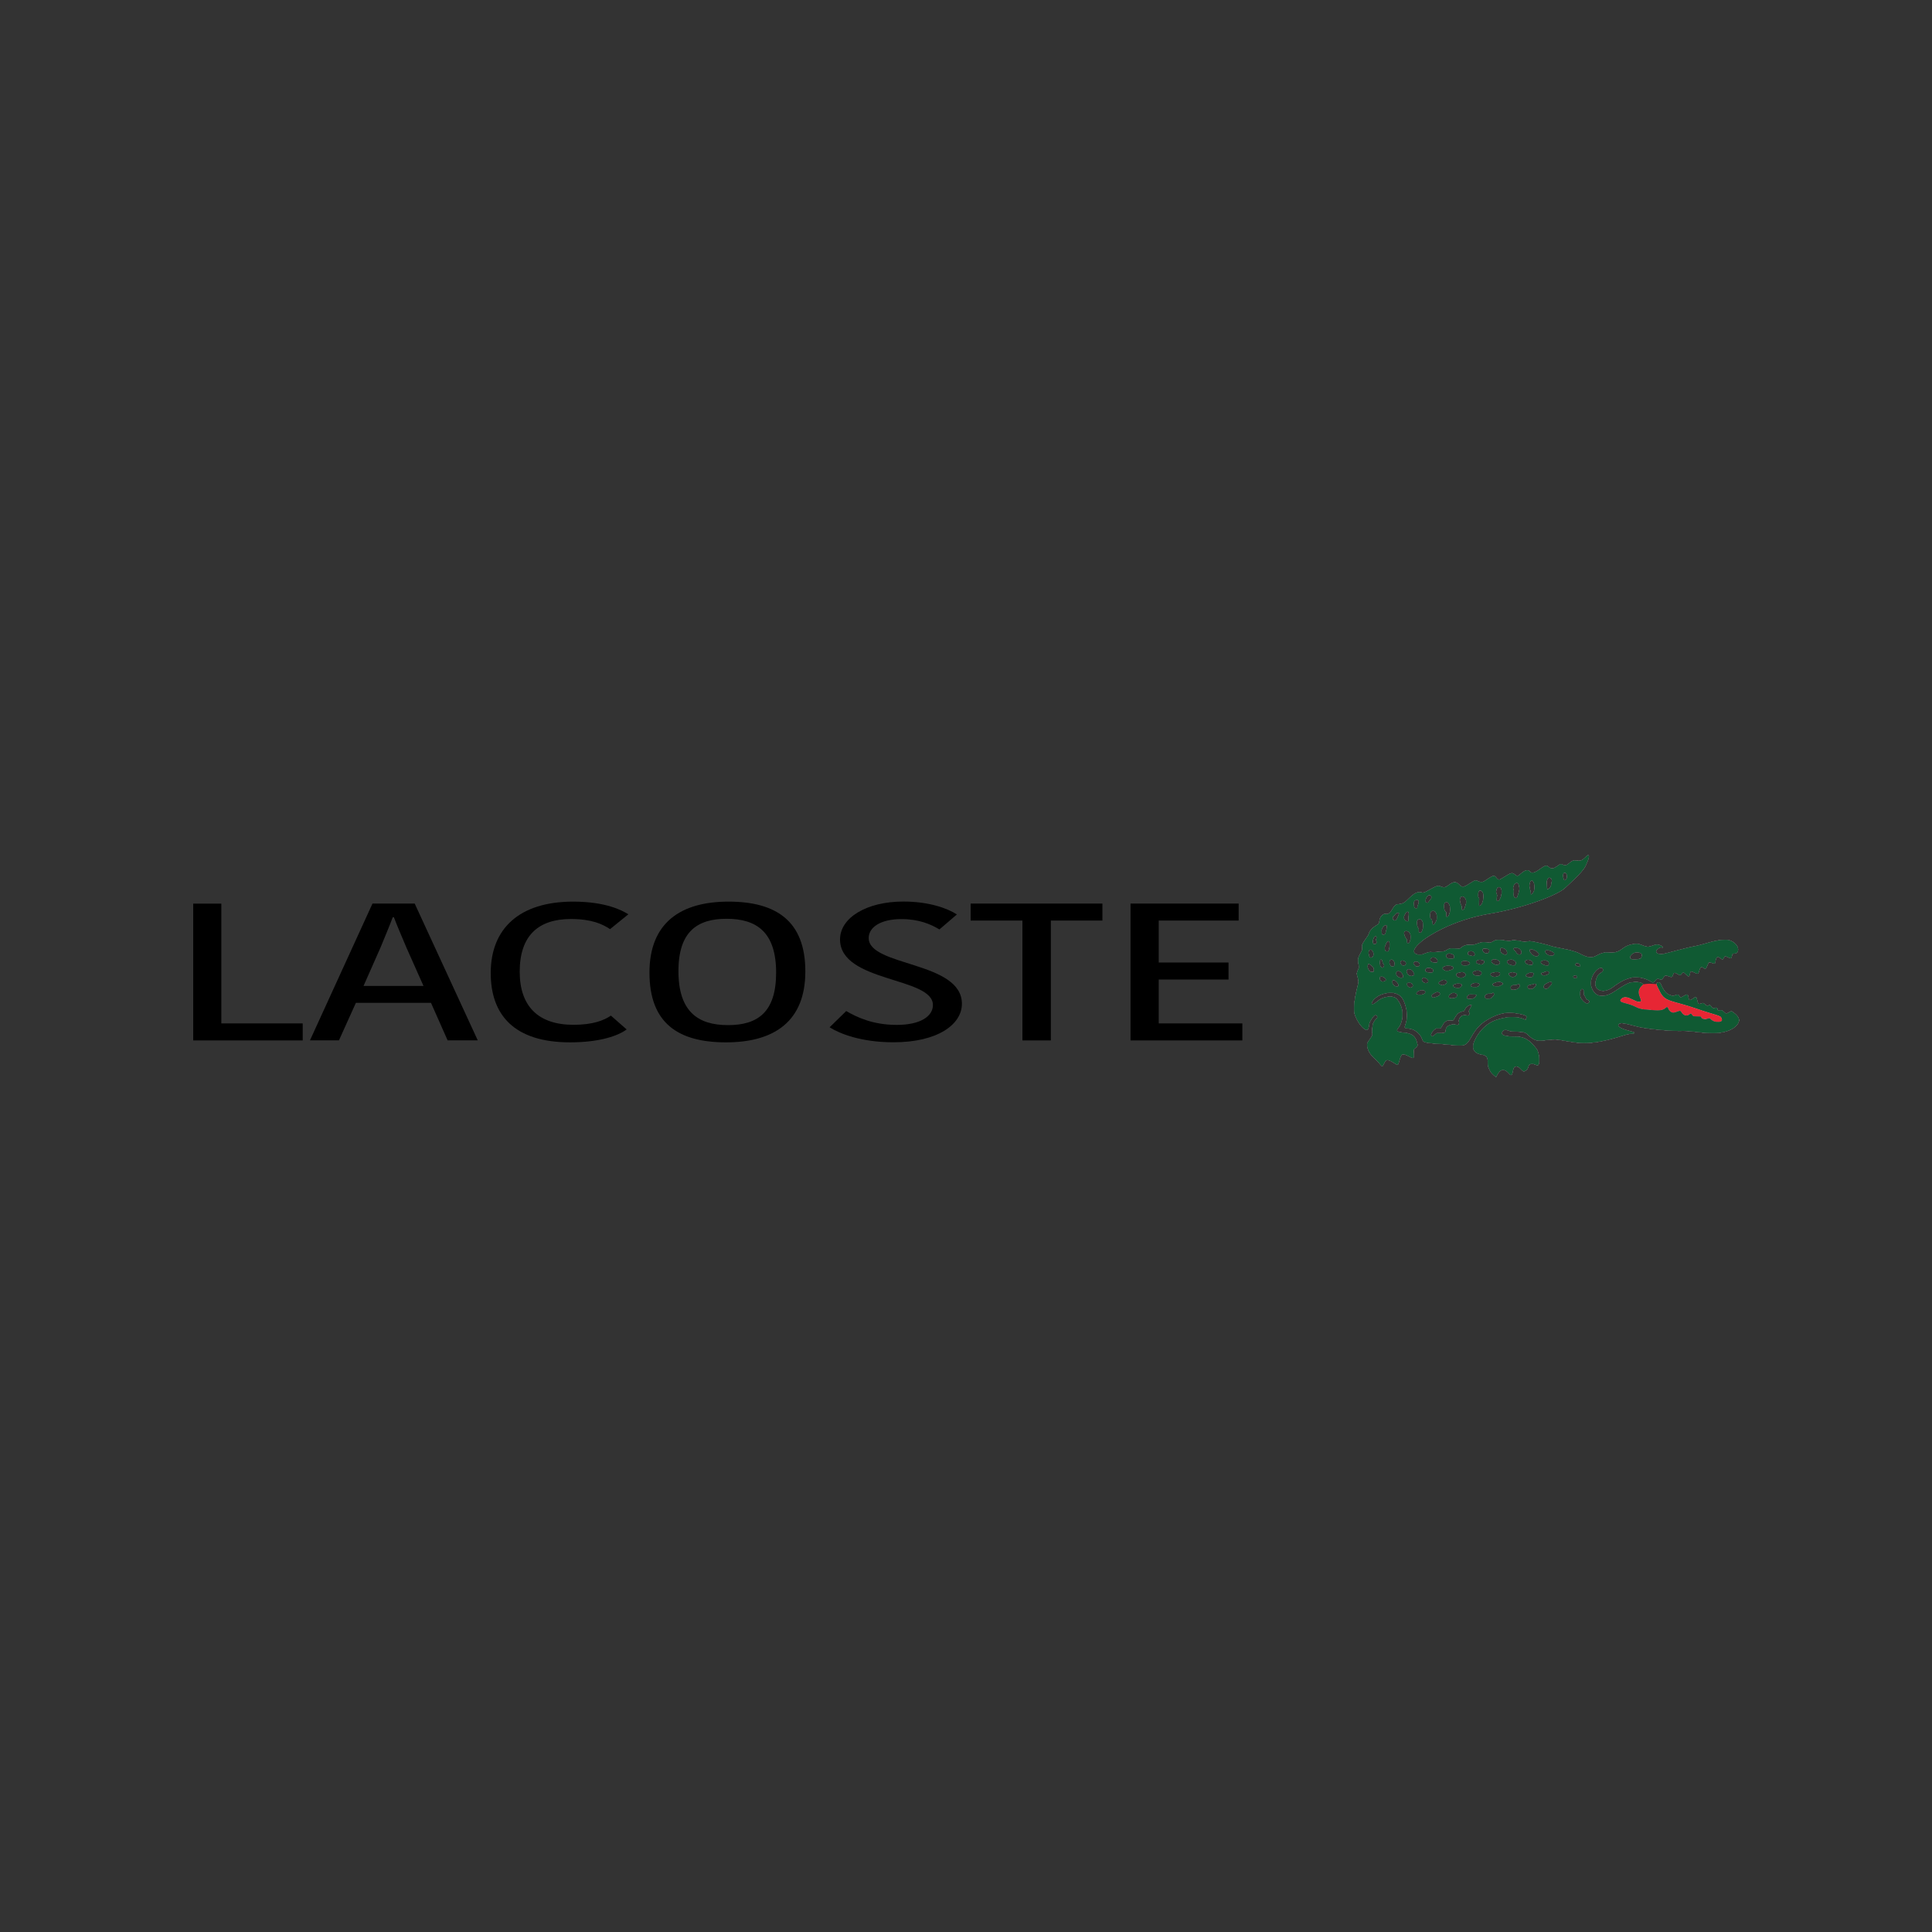 <?xml version="1.0" encoding="utf-8"?>
<!-- Generator: Adobe Illustrator 19.0.0, SVG Export Plug-In . SVG Version: 6.00 Build 0)  -->
<svg version="1.1" id="图层_1" xmlns="http://www.w3.org/2000/svg" xmlns:xlink="http://www.w3.org/1999/xlink" x="0px" y="0px"
	 width="2500px" height="2500px" viewBox="610 -1185 2500 2500" style="enable-background:new 610 -1185 2500 2500;"
	 xml:space="preserve">
<rect x="610" y="-1185" width="2500" height="2500" fill="#333333" stroke="none"/>
<style type="text/css">
	.st0{fill:#E72634;}
	.st1{fill:none;stroke:#FFFFFF;stroke-width:0.216;stroke-miterlimit:2.613;}
	.st2{fill:#105A33;}
</style>
<g>
	<g>
		<path class="st0" d="M2744.3,87.9c-1.6,0-5.8,0.4-8.3,0.9c-0.5,1.3-6.9,4.2-5.4,12.3c1.1,4.9,3.6,8.5,2.5,9.4
			c-3.1,1.8-7.6-1.3-11.6-2.9c-4-2-10.3-4.7-14.3,0.4c-3.6,4.9,8.7,4.2,19.2,9.8c7.8,4,13.2,3.1,25.7,4.5
			c12.5,0.9,13.2-4.5,15.2-4.2c1.8,0.4,1.1,5.4,6.9,7.1c2.7,0.7,8.7-2.7,9.8-2.2c1.8,0.2,1.8,3.8,6,5.6c4.7,1.3,6-1.3,7.6-2
			c1.3-0.7,1.6,2.7,4.2,3.3c2.7,0.4,6.7,0.2,8.7,0.4c1.6,0.7,0,2.7,4.5,3.3c4,0.7,5.4-1.6,7.4-0.9c1.6,0.7,3.6,5.1,12.1,4.5
			c5.4-0.4,4-3.8,2.7-6.2c-1.6-2.5-13.2-4.5-31.9-11.2c-31.7-10.9-40.2-8.3-46.9-21.2c-2.7-5.4-4.2-8.3-4.7-10
			C2751.9,88.1,2748.5,88.3,2744.3,87.9L2744.3,87.9z"/>
		<path class="st1" d="M2851,123.8c-1.3-0.9-5.8,3.4-7.6,2.7c-2-0.7-3.6-3.4-5.1-4c-2-0.7-3.1,0.4-5.1,0c-1.6-0.2-0.4-2.7-1.8-3.3
			c-1.8-0.7-2.7,1.1-4.7,0.4c-1.6-0.4-2.7-3.3-4-4c-1.6-0.4-2,1.6-3.8,0.9c-2.5-0.9-3.1-2.7-4.7-3.3c-1.3-0.9-4.2,1.8-6.2,0.7
			c-2-0.9-2-7.8-3.4-8.5c-1.6-0.7-6.5,4.9-8.5,3.6c-1.8-0.9-1.1-6-2.7-6.9c-1.3-0.9-7.4,4.2-8.9,3.6c-1.3-0.7-1.6-3.3-3.6-3.6
			c-1.8-0.2-4.9,2.2-6.9,1.6c-4-1.6-8.9-0.9-15-15.2c-0.7-1.8-2-2.9-3.3-2.2c-3.6,1.3-2.2,2.7,2.7,12.5
			c6.7,12.9,15.2,10.3,46.9,21.2c18.7,6.7,30.3,8.7,31.9,11.2c1.3,2.5,2.7,5.8-2.7,6.2c-8.5,0.7-10.5-3.8-12.1-4.5
			c-2-0.7-3.3,1.6-7.4,0.9c-4.5-0.7-2.9-2.7-4.5-3.3c-2-0.2-6,0-8.7-0.4c-2.7-0.7-2.9-4-4.2-3.3c-1.6,0.7-2.9,3.3-7.6,2
			c-4.2-1.8-4.2-5.4-6-5.6c-1.1-0.4-7.1,2.9-9.8,2.2c-5.8-1.8-5.1-6.7-6.9-7.1c-2-0.2-2.7,5.1-15.2,4.2c-12.5-1.3-17.9-0.4-25.7-4.5
			c-10.5-5.6-22.8-4.9-19.2-9.8c4-5.1,10.3-2.5,14.3-0.4c4,1.6,8.5,4.7,11.6,2.9c1.1-0.9-1.3-4.5-2.5-9.4c-1.6-8.7,6-11.4,5.4-12.7
			c-1.1-1.6-5.4-3.8-15.6-2.2c-6.9,1.1-20.3,11.6-23.7,13.2c-3.3,2-17.2,9.4-24.8-1.6c-7.6-11.2-0.7-22.5,2.5-26.1
			c2.9-3.6,7.8-6.3,9.6-3.6c2.5,4.2-3.3,5.4-5.8,8.3c-2.2,2.9-5.8,12.7-1.8,17.2c4.2,4.5,12.1,4.9,21-1.8
			c7.4-5.6,19.4-13.4,31.2-12.5c12.1,0.7,18.3,6.2,20.1,6.7c1.8,0.2,3.3-3.8,5.8-4.7c1.8-0.7,4.2,1.6,5.8,0.9
			c1.3-0.9,2.9-4.5,4.7-5.1c2-0.7,6.9,2.7,8.5,1.6c1.3-0.7,1.1-4.9,3.3-5.1c2.2-0.4,6,3.6,7.6,2.9c2-1.1,2-3.4,4-3.4
			c1.6,0,5.1,5.4,6.9,4.9c1.3-0.2,0.9-5.6,2.9-6.2s7.1,3.6,8.9,2.9c1.3-0.7,1.6-7.1,4-8.5c2.2-0.9,4.5,2.7,5.8,2
			c1.8-0.7,2.9-8,4.9-8.3c1.8-0.2,5.4,2,6.9,1.6c1.3-0.2,0.7-6.9,3.3-8.3c2.7-0.9,6,3.4,6.9,3.1c1.3-0.4,2-4,3.3-4.2
			c1.6-0.4,5.6,2.9,7.6,2.5c1.6-0.7,0.9-5.6,2.7-5.8c1.3-0.4,6.9,0.7,6.5-5.6c-0.2-6.3-8.3-12.3-15.8-12.3c-13.8,0-27.7,6-39.5,8.3
			c-11.8,2-36.1,9.2-42.2,10.3c-6,0.9-11.8-2.5-6.5-6.7c4.2-4,6.5-0.9,6.5-2.2c0-1.3-2.7-2.7-6.5-3.4c-4-0.7-8.7,3.4-13.8,2.7
			c-5.1-0.7-10.3-4.7-15.8-3.6c-13.6,1.6-15.6,7.6-22.5,10c-6.9,2.7-12.1,0.7-15.8,1.1c-9.4,1.3-12.7,6.9-19.6,6.2
			c-8.3-0.7-12.3-5.4-21.2-7.8c-8.5-2.7-24.8-5.1-28.6-6.5c-4-1.6-21.6-5.8-25.9-6.3c-4.7-0.7-6.9,0.7-8.9,0.7
			c-2.2,0-5.1-1.3-8.3-1.6c-2.9-0.4-7.6-0.7-9.6,0c-1.8,0.9-2.4,0.9-4.9,0.2c-2-0.2-9.4-1.6-12.5-1.1c-4.5,0.2-6.3,3.1-9.6,3.6
			c-3.1,0.2-6.2-1.3-9.8-0.7s-6.5,2-9.6,2.9c-2.9,1.1-8.3,0.4-10.7,0.7c-6.7,1.6-7.6,4.9-10,4.9c-2.2,0-10.3-1.3-12.7,0
			c-2.7,1.1-4.9,3.1-6.9,3.3c-2.5,0.2-11.4,1.6-17,0.9c-3.1-0.2-8.5,2.5-10.7,3.1c-2.7,0.7-8.9,0.7-10.7-2.5
			c-1.8-3.8,3.1-9.4,11.4-16.1c5.6-4.2,37-26.3,88.2-34.6c39.9-6.7,86.6-23.4,96.4-33.7c4.2-4.2,21.4-18.8,25.7-27.7
			c4.2-8.9,5.6-14.1,3.3-13.8c-2.2,0.7-4.9,5.4-9.1,6.9c-4,1.3-7.6-0.9-10.7,0.4c-2.9,0.9-6.2,5.6-9.4,5.8c-3.3,0.4-4.7-2.5-7.1-1.3
			c-2.5,1.8-6.5,4.7-9.1,5.4c-5.6,0.9-5.8-5.6-10.9-2.9c-5.4,2.7-9.1,7.1-14.5,8.3c-4.9,0.7-4.2-3.1-7.6-3.1
			c-5.4,0-10.5,7.4-12.9,7.4c-2.5,0-4.5-4-7.6-3.6c-2.9,0.2-12.1,7.1-15.6,8.3c-3.8,0.7-4.5-5.1-7.6-4.7c-3.8,0.2-10.7,6.9-14.5,7.8
			c-4,0.7-6.2-2-8.9-2s-10.9,6.9-15,8c-5.8,1.3-6.2-6-12.5-5.6c-4.5,0.2-9.2,6.3-12.7,6.5c-3.8,0.4-5.4-2.5-9.6-1.6
			c-4.7,1.3-13.8,7.6-17,8.3c-2.9,0.7-5.1-1.1-8.7,0c-6.7,2-12.9,10.9-17.2,13.2c-4.7,2.7-8,1.3-10.5,2.9c-4.5,3.1-5.1,9.4-9.4,11.2
			c-3.8,2-3.6-0.9-7.1,1.3c-6,4.5-3.8,9.4-5.6,11.6c-1.8,2.2-6.7,4-9.6,7.6c-2.9,3.3-2.9,5.4-4,7.6c-1.3,2.2-6.5,8.9-7.6,11.8
			c-0.7,2.9,0.7,6-0.7,8.2c-0.9,2-2.9,5.4-4,7.8c-1.8,5.8,0.7,11.6,0.4,13.8c-0.4,2-2.7,5.4-2.7,8c0,2.7,2.7,7.8,2,11.8
			c-0.7,4-8.9,30.6-4.2,42.6c5.1,12.5,12.7,19.2,15.4,18.1c2.9-0.9,1.1-6.3,4-11.2c2.9-4.7,6.2-10.5,8.9-6.5c2.2,3.8-5.4,3.8-6,14.7
			c-0.9,10.5,0.4,6,0,9.2c-0.2,3.3-6.9,9.6-6.9,12.5c0,3.1,0.7,10.9,10.5,19.2c6,5.4,7.4,8.9,8.9,9.2c1.3,0.4,2.7-6.3,5.6-7.6
			c4-1.8,12.7,6,14.3,5.8c2-0.7,2.7-11.4,6.2-13.4c3.6-1.6,12.3,5.4,14.1,4.5c1.8-1.3-0.2-8,0.7-10.7c1.1-2.5,6-3.1,4.5-7.6
			c-1.3-4.5-2-13.2-17.9-14.3c-4.7-0.4-11.2-1.1-6.9-6c4.9-4.9,10.3-23-1.3-37.1c-4.9-6-16.1-2.7-19.2-1.3c-5.6,2-11.2,9.4-13.4,7.4
			c-2-2,4.5-10.3,14.5-13.2c9.8-3.1,22.3-2.5,27.2,9.8c8.7,21.4,0,31.5,1.1,33.7c1.3,2.2,6.2-0.2,13.2,4c9.8,6.5,8.5,12.1,10.9,14.1
			c2.2,1.8,14.1,2.7,25,3.3c11.2,0.7,23.4,3.6,28.6,0.7c8.3-4.2,8.9-20.1,28.1-31.7c9.6-5.8,22.3-11.6,36.6-9.1
			c15.8,2.2,16.1,4.5,14.7,6.5c-0.2,1.1-0.7,2.7-0.9,2.5c-7.6-4-18.5-4.5-25.2-3.1c-9.8,1.8-26.6,4.5-38.8,25.9
			c-12.1,21.4,7.4,21.7,9.4,22.3c2.2,0.9,5.8,2,5.6,8.3c-0.4,6.3,1.6,9.8,3.8,13.8c2.7,3.6,6.9,6.5,6.9,6.5s3.1-7.1,6.7-8.7
			c3.6-2,7.8,1.6,9.8,3.8c6.2,8,3.6-6.9,8-8.5c6.5-2,8.9,7.6,12.5,5.8c6.5-2.9,2.9-7.4,7.6-9.2c4.9-1.3,7.8,2.7,9.8,1.3
			c2.2-1.6,2-15.4-2.2-21c-4.7-5.8-11.6-15.6-26.3-15.6c-14.5,0-19.2-2-18.5-4.9c0.7-2.9,3.6-4.9,7.1-3.6c5.6,2,6.2,1.6,15.2,2
			c12.9,0.2,10,5.8,20.8,10.5c8,3.3,18.5-2.2,31.5,0c13.2,2.2,24.1,4.7,36.1,4c22.8-0.7,48-10.7,52.9-11.4c5.1-0.9,7.8-0.2,7.8-1.8
			c0-1.3-22.1-4.7-20.8-10c1.8-5.1,12.3-0.9,26.8,2.5c14.5,3.1,45.5,5.8,57.6,5.1c12.9-0.2,35,5.6,53.1,1.3
			c9.2-2.2,17.9-7.8,18.7-14.1C2861,129.9,2852.8,125.2,2851,123.8L2851,123.8z M2726.4,47.3c3.6-0.7,9.8,0.9,8.3,4.9
			c-1.3,4-2,3.3-4.9,4c-2.9,0.7-8.9,1.3-10.5-1.3C2718,52.2,2722.4,48.1,2726.4,47.3L2726.4,47.3z M2635.6-55.7
			c2.2,1.1,2.5,4.2,2.2,6.3c-0.7,1.8-1.8,3.6-2.9,3.6c-1.8,0-1.8-2.5-2.5-4.9C2631.8-52.8,2633.1-57,2635.6-55.7L2635.6-55.7z
			 M2615.1-49.4c4.7,1.1,2.9,5.4,2,10.3c-0.7,3.3-3.6,4.2-4,4.9c-1.6,2.9-2-9.8-2-9.8S2612.4-50.1,2615.1-49.4L2615.1-49.4z
			 M2592.3-45.8c1.8-0.2,4.9,6.7,3.1,12.7c-2,5.8-4.5,5.8-4.5,5.8s-0.7-6.5-1.3-7.1C2589-35.6,2587.6-44.7,2592.3-45.8L2592.3-45.8z
			 M2571.8-42.5c4.2-1.6,5.4,8,3.4,12.9c-1.8,5.1-1.8,8.3-4.9,6.2c-3.8-1.8-0.7-8-1.8-9.8C2567.1-36.2,2568.2-40.7,2571.8-42.5
			L2571.8-42.5z M2549-37.1c5.4-0.7,4.7,7.8,3.3,12.5c-1.6,4.2-2.7,6.2-4.9,5.6c-2.5-0.9,0.7-6.5-0.7-8.9
			C2545-30.2,2546.1-36.9,2549-37.1L2549-37.1z M2525.6-32.9c3.1,0.7,5.4,5.4,3.8,11.8c-1.3,6.7-3.3,8.3-5.1,8.3s0.7-10.5-0.9-10.5
			C2522-23.3,2521.8-33.6,2525.6-32.9z M2502.6-25.1c2,0,6.5,3.8,4.2,10.7c-2.2,7.1-2.2,6.5-4.2,7.1c-2.2,0.4-0.7-4.2-2-6.9
			C2499-16.4,2497-25.3,2502.6-25.1L2502.6-25.1z M2481.8-17.7c4-0.2,5.6,8.3,4.7,11.8c-0.7,3.6-2,8-4.5,7.4
			c-2.2-0.4,0.4-6.9-1.6-6.9C2478.9-5.4,2475.8-17.5,2481.8-17.7L2481.8-17.7z M2468.7,6.6c-2.7,4.9-2.5,4.9-4.2,4.9
			c-1.8,0-0.7-7.1-2.7-7.1c-1.8,0-3.3-10.5,2.2-10.9C2470-6.8,2470.2,3.1,2468.7,6.6L2468.7,6.6z M2459.7-26.9
			c1.3,0,4.7,2.2,1.6,5.6c-2.9,3.3-3.1,5.6-5.8,4.2C2452.8-17.9,2455.5-26.6,2459.7-26.9z M2383.9,43.7c1.8,0,4,4.5,3.8,6.3
			c-0.4,1.3-0.7,3.6-3.3,4.2c-2.5,0.7-3.3-3.3-3.3-4C2380.7,49.3,2380.1,43.2,2383.9,43.7L2383.9,43.7z M2386.5,72.9
			c-1.3,0-2.9,0-4-0.9c-0.7-1.1-5.1-5.6-1.8-10c0.2-0.7,5.8,3.1,6.9,5.6C2388.3,69.4,2388.3,72.9,2386.5,72.9L2386.5,72.9z
			 M2391.2,35.6c-0.7,1.1-2.5,1.8-3.6,1.1c-1.8-1.1-1.8-4.7-1.1-5.4c0.4-0.2,0.7-5.6,4.2-4.9c1.8,0.2-0.2,4.7,0,5.1
			C2391.2,32.3,2392.1,34.8,2391.2,35.6L2391.2,35.6z M2539.9,58.4c0.2-1.6,2.7-2.9,5.1-2.2c3.1,0.2,6.7,2.9,6,4.9
			c-0.2,2-3.6,3.6-6.9,2C2541.2,61.8,2539.2,60.4,2539.9,58.4z M2544.3,72.9c2-0.2,7.4-0.7,6.9,2.2c-0.2,2.7-1.6,3.3-5.8,4
			c-4.2,0.7-6.9-2-6.9-3.3C2538.7,73.6,2542.1,73.4,2544.3,72.9L2544.3,72.9z M2533.2,42.3c2.5,0,4.7,2,4,3.6
			c-0.7,1.6-0.9,3.6-5.4,2.7c-1.6-0.7-3.6-2.9-3.6-4.2C2528.3,41.7,2530.9,41.9,2533.2,42.3z M2509.1,47.9c0.4-2.2,4.7-2.7,6.7-1.8
			c2.2,1.1,3.6,4,2.2,5.4c-1.6,1.1-3.1,0.7-5.8,0C2509.5,50.8,2508.8,50.2,2509.1,47.9z M2506.2,58.2c3.3,0,7.4,2.5,5.6,4.2
			c-1.3,1.3-2.7,2.2-6.2,2.2c-3.6,0-4.9-1.3-4.9-3.3C2500.6,59.5,2502.8,57.8,2506.2,58.2L2506.2,58.2z M2500.4,72.9
			c3.8-0.7,6.5,1.6,6.3,3.6c0,2-3.3,3.8-5.6,3.8c-2.7,0-6.5-0.7-6.9-3.8C2493.7,73.8,2498.4,73.4,2500.4,72.9z M2490.1,90.8
			c-0.7-2,4-2.9,6.2-3.4c2-0.2,6.2,0.7,5.6,2.7c-0.7,1.6-2,3.6-5.6,3.6C2492.8,93.5,2490.8,92.4,2490.1,90.8z M2495.7,103.3
			c-0.7,2.9-3.3,3.3-5.4,3.6c-2.2,0.4-5.8,0-5.8-2.2c0-2.5,3.1-4.2,4.9-4.9C2493,99.1,2496.3,101.1,2495.7,103.3L2495.7,103.3z
			 M2485.9,48.6c1.3,0.2,5.6,1.3,5.8,3.3c0,1.6,1.1,3.8-3.6,3.8c-4.2,0-6-0.7-6.9-2.9C2479.8,50.2,2484.5,48.1,2485.9,48.6
			L2485.9,48.6z M2485.2,64.4c4.5,0.9,5.1,0.9,5.6,2.9c0.2,2-3.1,3.3-6.9,4c-4,0.7-6.2-1.1-7.4-3.1
			C2475.8,66.5,2480.7,63.8,2485.2,64.4L2485.2,64.4z M2477.6,82.8c2.2-0.2,4.9,0.7,4.9,3.1c-0.4,2-1.8,2.9-4,3.8
			c-2,1.1-6.5-0.7-7.1-2.2S2475.1,83.2,2477.6,82.8L2477.6,82.8z M2473.6,101.3c0,2-4,3.6-6,4c-1.6,0.2-2.9,1.6-4.2,0.2
			c-1.6-1.3-1.3-2.7-0.2-3.6c0.7-0.9,4.9-2.9,5.8-3.3C2470.7,97.9,2473.8,99.7,2473.6,101.3L2473.6,101.3z M2464.4,53.7
			c3.6,0,5.1,2,5.8,3.8c0.4,1.6,0,2.5-0.9,3.1c-0.7,0.7-4.7,0.4-6.9-0.9C2459.3,58.2,2460.4,53.7,2464.4,53.7L2464.4,53.7z
			 M2446.6,4.4c4.9-0.4,5.8,6.3,4.7,12.3c-1.8,5.8-2.5,5.8-4.7,5.1c-2-0.7,0-4-1.3-5.6C2443.7,14.9,2441,4.6,2446.6,4.4z M2443-20.6
			c4.5-0.7,2.9,4.9,2,6.5c-1.3,2,0.2,4.9-2.7,4.7c-3.1-0.4-2.7-4.2-3.1-6.3C2439-17.9,2440.3-20.4,2443-20.6z M2427.2-0.5
			c0.9-1.3,1.6-4.7,4.5-4.9c2-0.4,1.3,5.1,1.1,7.8c0,2.7,0.7,6-2.9,4.7C2426,5.7,2426,1,2427.2-0.5z M2413.3,0.2
			c0.7,0,0.7-0.4,0.7-0.4s3.1-5.1,6.2-3.6c1.3,0.2-2,6.7-2.5,7.8c-0.7,1.8-2.9,3.1-4.9,1.3C2410.9,3.3,2412.7,0.2,2413.3,0.2
			L2413.3,0.2z M2404,12c1.8,0.7,0,6.5-0.7,9.2c-0.2,2.7-2.2,4-4.2,3.3c-2-0.2-0.9-4.9-1.6-4.9C2397,19.1,2399.7,11.3,2404,12
			L2404,12z M2397.5,56.4c1.3,0.4,1.6,3.1,1.6,3.6c0,1.1,1.3,1.8,2,3.8c0.4,1.6-0.7,3.1-2.2,3.6c-1.8,0-3.3-3.3-3.3-3.3
			C2395.5,64.4,2394.1,56.2,2397.5,56.4L2397.5,56.4z M2403.1,83.9c-1.3,0.9-2.9,1.6-4.9,1.3c-2-0.7-4.2-4-2.5-6
			c1.8-1.6,4.5-0.2,5.8,0.7C2402.8,81,2404.4,82.8,2403.1,83.9z M2403.7,46.1c-2.7-0.4-1.6-5.6-2-5.6c0,0,2.7-9.1,5.4-7.6
			c2,1.3,0.9,7.4,0.7,10.3C2407.3,45.9,2406,46.8,2403.7,46.1L2403.7,46.1z M2408.6,63.1c-0.9-0.4-2-6.3,2-6.7
			c1.6,0,4.2,3.1,4.2,4.9c-0.2,2,0.4,4.7-3.3,4.5C2408,65.3,2409.3,63.3,2408.6,63.1L2408.6,63.1z M2418.2,91.7
			c-1.3,0-4-0.2-5.6-2.7c-1.3-1.8-1.8-4.9,0-5.8c1.3-0.7,4.9,1.6,6.5,4.7C2420.9,90.8,2419.1,91.7,2418.2,91.7L2418.2,91.7z
			 M2422.9,80.5c-1.8-0.2-3.8-0.9-5.4-2.9c-1.6-1.8-1.6-5.6,0.9-6c3.8-0.7,6,2.7,7.4,5.6C2426.7,80.3,2424,80.5,2422.9,80.5
			L2422.9,80.5z M2426.5,64.7c-1.8,0-2.7-0.7-3.6-2c-1.3-0.9-1.8-4.9,1.8-4.9c1.8,0,4.5,1.3,4.7,3.3
			C2429.8,63.3,2428.1,64.4,2426.5,64.7L2426.5,64.7z M2429.8,19.6c2.5,0,6.9,2.7,5.6,10.5c-1.8,7.6-2.7,4.9-4.2,5.4
			c-1.3,0.7-0.4-4.2-1.3-5.4C2428.1,28.1,2423.8,19.6,2429.8,19.6z M2434.3,93c-1.6-0.7-3.6-1.6-3.8-4c-0.7-2.2,1.8-2.9,3.8-2.5
			c2.5,0.2,4.2,2.2,4.2,3.8C2438.5,92.4,2435.6,93.5,2434.3,93z M2438.5,77.6c-1.1,0.2-1.8,0.9-4.2,0.2c-2.2-0.9-6.9-5.8-2.7-8.5
			c1.3-1.1,6.5,0.2,7.6,4C2441,76.5,2439.9,76.9,2438.5,77.6L2438.5,77.6z M2439,62.4c-0.7-0.7,0.7-4.2,4.2-3.3
			c3.4,0.7,4.2,2.9,4,4.9c-0.7,2-2.9,2-4.7,1.8C2441,65.3,2439.9,63.1,2439,62.4L2439,62.4z M2452.4,101.3c-1.1,0.7-3.6,1.3-6.9,0.9
			c-2.9-0.2-3.6-1.1-2.5-2.9c1.3-1.6,2.2-2,4.9-2.9c2.7-1.1,5.8,0.2,6.5,1.3C2455.1,98.6,2453.7,101.1,2452.4,101.3z M2456.8,86.8
			c-1.8,1.1-5.6,0-6.7-2.7c-0.9-2.9,0.7-3.6,2-4.2c1.6-0.2,5.4,1.6,6,4C2458.4,85.4,2458.4,85.9,2456.8,86.8z M2460.4,73.8
			c-1.6,0-7.4-0.9-6.2-3.8c0.7-3.1,4-3.1,5.8-2.7c1.1,0,5.8,1.6,4.7,4.2C2464,74.5,2462,73.6,2460.4,73.8z M2511.7,126.5
			c0,1.6-0.9,2.7-2.2,2.7c-1.6,0-6-1.1-8.3,0.7c-2.2,1.6-3.6,4.5-3.3,6.5c0.4,1.6,0.4,4-0.7,4.7c-0.9,0.9-5.1-0.7-6.9-0.4
			c-1.6,0-7.1,1.3-8.5,4.2c-1.6,2.7-0.4,4.7-1.3,5.4c-0.9,1.1-2.2,1.6-3.6,1.6c-1.3,0.4-7.4-0.4-8.3,0.4c-1.3,0.9-4.7,4.9-5.6,3.6
			c-1.1-1.3-2.7-0.7,0.2-5.6c1.3-2.2,4.9-4.7,5.4-4.7c0.2,0,4.7,0.4,5.6-0.2c0.9-0.9,3.6-6.3,4.7-7.4c4.5-3.6,4.2-2.2,5.6-2.9
			c1.3-0.2,5.8,0.7,6.2-0.2c0.7-1.3,3.3-6.3,5.6-8.3c2.9-2.7,7.6-3.1,8.3-3.6c0.2-0.7,1.3-2.5,2-3.8c0.9-1.3,4.9-4.7,7.6-4
			c1.3,0.4-3.3,6.7-3.3,8C2510.4,124.5,2511.7,124.7,2511.7,126.5L2511.7,126.5z M2515.1,107.5c-3.3,0.7-6.9,0.4-7.1-1.3
			c-0.4-1.3,0.7-3.4,2.9-4.2c2-0.9,4-0.2,5.6-0.2c1.3,0,4.7,0,4.2,1.1C2520.4,104,2518.4,106.9,2515.1,107.5z M2519.8,92.4
			c-3.8,0.4-7.4-0.7-6.9-2.2c0.7-1.8,2.9-3.4,6.2-3.4c3.3-0.2,5.6,0.7,5.6,2.2C2524.7,90.3,2523.3,92.1,2519.8,92.4z M2527.4,74.3
			c-0.7,2.7-2,3.3-4.5,3.6c-2.5,0-7.4-0.7-7.4-4.5c0-1.8,5.1-2.7,6.2-2.7C2522.9,70.3,2527.6,71.6,2527.4,74.3L2527.4,74.3z
			 M2530.9,60c-0.4,2-3.3,3.8-5.6,3.1c-2.5-0.7-5.6-1.1-5.4-3.3c0-1.3,2-3.3,5.6-2.9C2529.4,56.9,2531.2,58.4,2530.9,60z
			 M2542.8,103.3c-0.9,0.9-2,3.3-4.7,4c-2.5,0.2-5.6,1.3-6.9-1.8c-0.7-1.6,0.4-2.9,2.5-4.2c1.6-0.9,6.9-0.9,6.9-0.9s0.7-1.8,2-0.7
			C2543.9,100.6,2543.9,102.2,2542.8,103.3L2542.8,103.3z M2549,91.5c-2.2,0-7.6,0.2-7.8-2.5c-0.7-1.1,2.9-2.5,5.1-3.1
			c2.7-0.7,4.5-0.7,5.4-0.4c0.9,0.4,3.3,1.3,3.3,2.5C2555,89,2551,91,2549,91.5L2549,91.5z M2551.9,46.8c-0.9-2.2-1.1-4.2-0.2-5.1
			c1.6-1.1,6.9,0.9,7.8,3.3c1.3,2.2,1.3,4.9-0.9,5.6C2556.4,50.8,2552.6,48.8,2551.9,46.8z M2559.9,59.8c-0.4-2,3.6-3.6,6.3-3.3
			c2.2,0.4,6.3,2.7,5.6,4.9c-0.9,2.5-1.3,3.1-3.3,3.1C2566.4,64.4,2560.2,63.1,2559.9,59.8z M2562,75.6c-0.4-1.8,3.6-2.7,5.1-2.7
			c1.3,0,7.4,0.9,5.6,3.4c-1.1,2.2-3.6,3.3-5.6,3.3C2565.5,79.6,2562.6,77.2,2562,75.6z M2574,94.4c-2.2,1.6-3.8,1.6-6.5,1.6
			c-2.5,0-2.9-1.6-2.9-3.6c0-1.6,2.5-2.7,3.6-2.9c1.3-0.4,2.9,0,4.2-0.4c0.9-0.2,0.9-0.2,2.2-0.7c1.1-0.2,1.8-0.4,2,1.3
			C2577.1,91.5,2576.5,93,2574,94.4z M2578.5,49.3c-1.1,0.7-1.1,1.3-3.3,0.9c-2.7-0.2-4-4.2-4.7-4.5c-0.9-0.4-2.9-2.7-2-3.8
			c1.1-0.9,6-0.9,8.3,1.1C2579.4,45.2,2579.4,48.6,2578.5,49.3L2578.5,49.3z M2583.4,58.4c0.7-0.7,2.2-1.6,4.2-1.6
			c2,0,4.7,1.3,5.6,2.7c0.7,1.6,0.7,2.9-0.7,4.2c-0.9,0.9-6.9-0.7-7.8-1.8C2583.4,60.7,2582.9,59.5,2583.4,58.4L2583.4,58.4z
			 M2584.9,78.5c-0.7,0.7-0.9-1.6,0-2.7c1.3-0.9,4.2-2.5,6-2.5c1.6,0,4.2,0.4,3.8,1.8c-0.2,1.3-0.7,4.7-4.2,4.7
			C2587,80.3,2585.6,78.3,2584.9,78.5L2584.9,78.5z M2591.9,95c-2.9,0.2-4.9-0.2-5.4-2.7c-0.2-2.2,2-2.9,2.5-2.9
			c0.2,0,2.7-0.4,3.3-0.7c1.6,0,4.2-2,5.6,0C2598.6,90.1,2594.8,94.4,2591.9,95L2591.9,95z M2601.5,49.9c-0.4,0.9-1.3,3.6-4.7,2.7
			c-3.3-1.1-4.9-2.7-5.8-4c-0.7-1.3-3.1-3.3-1.1-5.4c1.1-0.9,6.2,1.1,8.7,2.9C2600.6,48.1,2601.7,48.6,2601.5,49.9z M2603.7,59.5
			c0.7-1.3,3.3-2,5.4-2c2,0.2,4.7,0.9,5.1,3.1c0.5,2,0,2.7-0.7,3.8c-1.1,0.9-5.1-0.4-6.7-1.1C2605,62.7,2603,60.4,2603.7,59.5
			L2603.7,59.5z M2604.1,74.9c0-1.6,2.2-1.3,3.3-1.6c0.4-0.4,1.1-1.1,2.9-1.3c1.3-0.4,4.2-0.4,4.2,0.9c0.4,0.9,0,2.9-3.6,4
			C2607,78.3,2604.4,76.5,2604.1,74.9L2604.1,74.9z M2617.1,89.7c0,0-2.9,2.7-3.6,3.8c-1.1,0.7-2.9,2.5-5.6,0.2
			c-1.6-1.6,0-4.2,1.1-4.9c0.9-0.9,7.6-4.9,8.9-2.9C2619.1,87.9,2617.1,89.7,2617.1,89.7L2617.1,89.7z M2621.1,50.2
			c-1.3,2-3.3,1.8-5.8,1.3c-2.2-0.2-6.2-2.9-6-5.6c0.4-2.2,4.5-1.6,6.7-0.7C2618.4,46.1,2622.7,48.1,2621.1,50.2z M2647.7,81
			c-1.3,0-4.7-3.4,0.7-4c2-0.4,2.2,0.9,2.2,2.9C2650.6,81.4,2648.8,81,2647.7,81L2647.7,81z M2650.6,65.3c-2.2-0.7-3.1-1.6-1.8-3.4
			c1.6-1.3,2.2-0.9,4.2-0.2c1.6,0.7,2,2,1.6,3.4C2654.4,66.7,2653,66,2650.6,65.3z M2663.3,113.6c-3.1-0.7-6-4.5-7.6-6.7
			c-1.3-2.7-1.8-7.6-0.7-9.8c0.9-2.7,2.2-2.9,3.6-2c1.6,0.9,0.7,7.6,1.6,7.8c1.1,0.7,1.8,5.4,4.7,6c0.9,0,2,2.2,2,2.2
			S2665.7,114.2,2663.3,113.6L2663.3,113.6z"/>
		<path class="st2" d="M2851,123.8c-1.3-0.9-5.8,3.4-7.6,2.7c-2-0.7-3.6-3.4-5.1-4c-2-0.7-3.1,0.4-5.1,0c-1.6-0.2-0.4-2.7-1.8-3.3
			c-1.8-0.7-2.7,1.1-4.7,0.4c-1.6-0.4-2.7-3.3-4-4c-1.6-0.4-2,1.6-3.8,0.9c-2.5-0.9-3.1-2.7-4.7-3.3c-1.3-0.9-4.2,1.8-6.2,0.7
			c-2-0.9-2-7.8-3.4-8.5c-1.6-0.7-6.5,4.9-8.5,3.6c-1.8-0.9-1.1-6-2.7-6.9c-1.3-0.9-7.4,4.2-8.9,3.6c-1.3-0.7-1.6-3.3-3.6-3.6
			c-1.8-0.2-4.9,2.2-6.9,1.6c-4-1.6-8.9-0.9-15-15.2c-0.7-1.8-2-2.9-3.3-2.2c-3.6,1.3-2.2,2.7,2.7,12.5
			c6.7,12.9,15.2,10.3,46.9,21.2c18.7,6.7,30.3,8.7,31.9,11.2c1.3,2.5,2.7,5.8-2.7,6.2c-8.5,0.7-10.5-3.8-12.1-4.5
			c-2-0.7-3.3,1.6-7.4,0.9c-4.5-0.7-2.9-2.7-4.5-3.3c-2-0.2-6,0-8.7-0.4c-2.7-0.7-2.9-4-4.2-3.3c-1.6,0.7-2.9,3.3-7.6,2
			c-4.2-1.8-4.2-5.4-6-5.6c-1.1-0.4-7.1,2.9-9.8,2.2c-5.8-1.8-5.1-6.7-6.9-7.1c-2-0.2-2.7,5.1-15.2,4.2c-12.5-1.3-17.9-0.4-25.7-4.5
			c-10.5-5.6-22.8-4.9-19.2-9.8c4-5.1,10.3-2.5,14.3-0.4c4,1.6,8.5,4.7,11.6,2.9c1.1-0.9-1.3-4.5-2.5-9.4c-1.6-8.7,6-11.4,5.4-12.7
			c-1.1-1.6-5.4-3.8-15.6-2.2c-6.9,1.1-20.3,11.6-23.7,13.2c-3.3,2-17.2,9.4-24.8-1.6c-7.6-11.2-0.7-22.5,2.5-26.1
			c2.9-3.6,7.8-6.3,9.6-3.6c2.5,4.2-3.3,5.4-5.8,8.3c-2.2,2.9-5.8,12.7-1.8,17.2c4.2,4.5,12.1,4.9,21-1.8
			c7.4-5.6,19.4-13.4,31.2-12.5c12.1,0.7,18.3,6.2,20.1,6.7c1.8,0.2,3.3-3.8,5.8-4.7c1.8-0.7,4.2,1.6,5.8,0.9
			c1.3-0.9,2.9-4.5,4.7-5.1c2-0.7,6.9,2.7,8.5,1.6c1.3-0.7,1.1-4.9,3.3-5.1c2.2-0.4,6,3.6,7.6,2.9c2-1.1,2-3.4,4-3.4
			c1.6,0,5.1,5.4,6.9,4.9c1.3-0.2,0.9-5.6,2.9-6.2s7.1,3.6,8.9,2.9c1.3-0.7,1.6-7.1,4-8.5c2.2-0.9,4.5,2.7,5.8,2
			c1.8-0.7,2.9-8,4.9-8.3c1.8-0.2,5.4,2,6.9,1.6c1.3-0.2,0.7-6.9,3.3-8.3c2.7-0.9,6,3.4,6.9,3.1c1.3-0.4,2-4,3.3-4.2
			c1.6-0.4,5.6,2.9,7.6,2.5c1.6-0.7,0.9-5.6,2.7-5.8c1.3-0.4,6.9,0.7,6.5-5.6c-0.2-6.3-8.3-12.3-15.8-12.3c-13.8,0-27.7,6-39.5,8.3
			c-11.8,2-36.1,9.2-42.2,10.3c-6,0.9-11.8-2.5-6.5-6.7c4.2-4,6.5-0.9,6.5-2.2c0-1.3-2.7-2.7-6.5-3.4c-4-0.7-8.7,3.4-13.8,2.7
			c-5.1-0.7-10.3-4.7-15.8-3.6c-13.6,1.6-15.6,7.6-22.5,10c-6.9,2.7-12.1,0.7-15.8,1.1c-9.4,1.3-12.7,6.9-19.6,6.2
			c-8.3-0.7-12.3-5.4-21.2-7.8c-8.5-2.7-24.8-5.1-28.6-6.5c-4-1.6-21.6-5.8-25.9-6.3c-4.7-0.7-6.9,0.7-8.9,0.7
			c-2.2,0-5.1-1.3-8.3-1.6c-2.9-0.4-7.6-0.7-9.6,0c-1.8,0.9-2.4,0.9-4.9,0.2c-2-0.2-9.4-1.6-12.5-1.1c-4.5,0.2-6.3,3.1-9.6,3.6
			c-3.1,0.2-6.2-1.3-9.8-0.7s-6.5,2-9.6,2.9c-2.9,1.1-8.3,0.4-10.7,0.7c-6.7,1.6-7.6,4.9-10,4.9c-2.2,0-10.3-1.3-12.7,0
			c-2.7,1.1-4.9,3.1-6.9,3.3c-2.5,0.2-11.4,1.6-17,0.9c-3.1-0.2-8.5,2.5-10.7,3.1c-2.7,0.7-8.9,0.7-10.7-2.5
			c-1.8-3.8,3.1-9.4,11.4-16.1c5.6-4.2,37-26.3,88.2-34.6c39.9-6.7,86.6-23.4,96.4-33.7c4.2-4.2,21.4-18.8,25.7-27.7
			c4.2-8.9,5.6-14.1,3.3-13.8c-2.2,0.7-4.9,5.4-9.1,6.9c-4,1.3-7.6-0.9-10.7,0.4c-2.9,0.9-6.2,5.6-9.4,5.8c-3.3,0.4-4.7-2.5-7.1-1.3
			c-2.5,1.8-6.5,4.7-9.1,5.4c-5.6,0.9-5.8-5.6-10.9-2.9c-5.4,2.7-9.1,7.1-14.5,8.3c-4.9,0.7-4.2-3.1-7.6-3.1
			c-5.4,0-10.5,7.4-12.9,7.4c-2.5,0-4.5-4-7.6-3.6c-2.9,0.2-12.1,7.1-15.6,8.3c-3.8,0.7-4.5-5.1-7.6-4.7c-3.8,0.2-10.7,6.9-14.5,7.8
			c-4,0.7-6.2-2-8.9-2s-10.9,6.9-15,8c-5.8,1.3-6.2-6-12.5-5.6c-4.5,0.2-9.2,6.3-12.7,6.5c-3.8,0.4-5.4-2.5-9.6-1.6
			c-4.7,1.3-13.8,7.6-17,8.3c-2.9,0.7-5.1-1.1-8.7,0c-6.7,2-12.9,10.9-17.2,13.2c-4.7,2.7-8,1.3-10.5,2.9c-4.5,3.1-5.1,9.4-9.4,11.2
			c-3.8,2-3.6-0.9-7.1,1.3c-6,4.5-3.8,9.4-5.6,11.6c-1.8,2.2-6.7,4-9.6,7.6c-2.9,3.3-2.9,5.4-4,7.6c-1.3,2.2-6.5,8.9-7.6,11.8
			c-0.7,2.9,0.7,6-0.7,8.2c-0.9,2-2.9,5.4-4,7.8c-1.8,5.8,0.7,11.6,0.4,13.8c-0.4,2-2.7,5.4-2.7,8c0,2.7,2.7,7.8,2,11.8
			c-0.7,4-8.9,30.6-4.2,42.6c5.1,12.5,12.7,19.2,15.4,18.1c2.9-0.9,1.1-6.3,4-11.2c2.9-4.7,6.2-10.5,8.9-6.5c2.2,3.8-5.4,3.8-6,14.7
			c-0.9,10.5,0.4,6,0,9.2c-0.2,3.3-6.9,9.6-6.9,12.5c0,3.1,0.7,10.9,10.5,19.2c6,5.4,7.4,8.9,8.9,9.2c1.3,0.4,2.7-6.3,5.6-7.6
			c4-1.8,12.7,6,14.3,5.8c2-0.7,2.7-11.4,6.2-13.4c3.6-1.6,12.3,5.4,14.1,4.5c1.8-1.3-0.2-8,0.7-10.7c1.1-2.5,6-3.1,4.5-7.6
			c-1.3-4.5-2-13.2-17.9-14.3c-4.7-0.4-11.2-1.1-6.9-6c4.9-4.9,10.3-23-1.3-37.1c-4.9-6-16.1-2.7-19.2-1.3c-5.6,2-11.2,9.4-13.4,7.4
			c-2-2,4.5-10.3,14.5-13.2c9.8-3.1,22.3-2.5,27.2,9.8c8.7,21.4,0,31.5,1.1,33.7c1.3,2.2,6.2-0.2,13.2,4c9.8,6.5,8.5,12.1,10.9,14.1
			c2.2,1.8,14.1,2.7,25,3.3c11.2,0.7,23.4,3.6,28.6,0.7c8.3-4.2,8.9-20.1,28.1-31.7c9.6-5.8,22.3-11.6,36.6-9.1
			c15.8,2.2,16.1,4.5,14.7,6.5c-0.2,1.1-0.7,2.7-0.9,2.5c-7.6-4-18.5-4.5-25.2-3.1c-9.8,1.8-26.6,4.5-38.8,25.9
			c-12.1,21.4,7.4,21.7,9.4,22.3c2.2,0.9,5.8,2,5.6,8.3c-0.4,6.3,1.6,9.8,3.8,13.8c2.7,3.6,6.9,6.5,6.9,6.5s3.1-7.1,6.7-8.7
			c3.6-2,7.8,1.6,9.8,3.8c6.2,8,3.6-6.9,8-8.5c6.5-2,8.9,7.6,12.5,5.8c6.5-2.9,2.9-7.4,7.6-9.2c4.9-1.3,7.8,2.7,9.8,1.3
			c2.2-1.6,2-15.4-2.2-21c-4.7-5.8-11.6-15.6-26.3-15.6c-14.5,0-19.2-2-18.5-4.9c0.7-2.9,3.6-4.9,7.1-3.6c5.6,2,6.2,1.6,15.2,2
			c12.9,0.2,10,5.8,20.8,10.5c8,3.3,18.5-2.2,31.5,0c13.2,2.2,24.1,4.7,36.1,4c22.8-0.7,48-10.7,52.9-11.4c5.1-0.9,7.8-0.2,7.8-1.8
			c0-1.3-22.1-4.7-20.8-10c1.8-5.1,12.3-0.9,26.8,2.5c14.5,3.1,45.5,5.8,57.6,5.1c12.9-0.2,35,5.6,53.1,1.3
			c9.2-2.2,17.9-7.8,18.7-14.1C2861,129.9,2852.8,125.2,2851,123.8L2851,123.8z M2726.4,47.3c3.6-0.7,9.8,0.9,8.3,4.9
			c-1.3,4-2,3.3-4.9,4c-2.9,0.7-8.9,1.3-10.5-1.3C2718,52.2,2722.4,48.1,2726.4,47.3L2726.4,47.3z M2635.6-55.7
			c2.2,1.1,2.5,4.2,2.2,6.3c-0.7,1.8-1.8,3.6-2.9,3.6c-1.8,0-1.8-2.5-2.5-4.9C2631.8-52.8,2633.1-57,2635.6-55.7L2635.6-55.7z
			 M2615.1-49.4c4.7,1.1,2.9,5.4,2,10.3c-0.7,3.3-3.6,4.2-4,4.9c-1.6,2.9-2-9.8-2-9.8S2612.4-50.1,2615.1-49.4L2615.1-49.4z
			 M2592.3-45.8c1.8-0.2,4.9,6.7,3.1,12.7c-2,5.8-4.5,5.8-4.5,5.8s-0.7-6.5-1.3-7.1C2589-35.6,2587.6-44.7,2592.3-45.8L2592.3-45.8z
			 M2571.8-42.5c4.2-1.6,5.4,8,3.4,12.9c-1.8,5.1-1.8,8.3-4.9,6.2c-3.8-1.8-0.7-8-1.8-9.8C2567.1-36.2,2568.2-40.7,2571.8-42.5
			L2571.8-42.5z M2549-37.1c5.4-0.7,4.7,7.8,3.3,12.5c-1.6,4.2-2.7,6.2-4.9,5.6c-2.5-0.9,0.7-6.5-0.7-8.9
			C2545-30.2,2546.1-36.9,2549-37.1L2549-37.1z M2525.6-32.9c3.1,0.7,5.4,5.4,3.8,11.8c-1.3,6.7-3.3,8.3-5.1,8.3s0.7-10.5-0.9-10.5
			C2522-23.3,2521.8-33.6,2525.6-32.9z M2502.6-25.1c2,0,6.5,3.8,4.2,10.7c-2.2,7.1-2.2,6.5-4.2,7.1c-2.2,0.4-0.7-4.2-2-6.9
			C2499-16.4,2497-25.3,2502.6-25.1L2502.6-25.1z M2481.8-17.7c4-0.2,5.6,8.3,4.7,11.8c-0.7,3.6-2,8-4.5,7.4
			c-2.2-0.4,0.4-6.9-1.6-6.9C2478.9-5.4,2475.8-17.5,2481.8-17.7L2481.8-17.7z M2468.7,6.6c-2.7,4.9-2.5,4.9-4.2,4.9
			c-1.8,0-0.7-7.1-2.7-7.1c-1.8,0-3.3-10.5,2.2-10.9C2470-6.8,2470.2,3.1,2468.7,6.6L2468.7,6.6z M2459.7-26.9
			c1.3,0,4.7,2.2,1.6,5.6c-2.9,3.3-3.1,5.6-5.8,4.2C2452.8-17.9,2455.5-26.6,2459.7-26.9z M2383.9,43.7c1.8,0,4,4.5,3.8,6.3
			c-0.4,1.3-0.7,3.6-3.3,4.2c-2.5,0.7-3.3-3.3-3.3-4C2380.7,49.3,2380.1,43.2,2383.9,43.7L2383.9,43.7z M2386.5,72.9
			c-1.3,0-2.9,0-4-0.9c-0.7-1.1-5.1-5.6-1.8-10c0.2-0.7,5.8,3.1,6.9,5.6C2388.3,69.4,2388.3,72.9,2386.5,72.9L2386.5,72.9z
			 M2391.2,35.6c-0.7,1.1-2.5,1.8-3.6,1.1c-1.8-1.1-1.8-4.7-1.1-5.4c0.4-0.2,0.7-5.6,4.2-4.9c1.8,0.2-0.2,4.7,0,5.1
			C2391.2,32.3,2392.1,34.8,2391.2,35.6L2391.2,35.6z M2539.9,58.4c0.2-1.6,2.7-2.9,5.1-2.2c3.1,0.2,6.7,2.9,6,4.9
			c-0.2,2-3.6,3.6-6.9,2C2541.2,61.8,2539.2,60.4,2539.9,58.4z M2544.3,72.9c2-0.2,7.4-0.7,6.9,2.2c-0.2,2.7-1.6,3.3-5.8,4
			c-4.2,0.7-6.9-2-6.9-3.3C2538.7,73.6,2542.1,73.4,2544.3,72.9L2544.3,72.9z M2533.2,42.3c2.5,0,4.7,2,4,3.6
			c-0.7,1.6-0.9,3.6-5.4,2.7c-1.6-0.7-3.6-2.9-3.6-4.2C2528.3,41.7,2530.9,41.9,2533.2,42.3z M2509.1,47.9c0.4-2.2,4.7-2.7,6.7-1.8
			c2.2,1.1,3.6,4,2.2,5.4c-1.6,1.1-3.1,0.7-5.8,0C2509.5,50.8,2508.8,50.2,2509.1,47.9z M2506.2,58.2c3.3,0,7.4,2.5,5.6,4.2
			c-1.3,1.3-2.7,2.2-6.2,2.2c-3.6,0-4.9-1.3-4.9-3.3C2500.6,59.5,2502.8,57.8,2506.2,58.2L2506.2,58.2z M2500.4,72.9
			c3.8-0.7,6.5,1.6,6.3,3.6c0,2-3.3,3.8-5.6,3.8c-2.7,0-6.5-0.7-6.9-3.8C2493.7,73.8,2498.4,73.4,2500.4,72.9z M2490.1,90.8
			c-0.7-2,4-2.9,6.2-3.4c2-0.2,6.2,0.7,5.6,2.7c-0.7,1.6-2,3.6-5.6,3.6C2492.8,93.5,2490.8,92.4,2490.1,90.8z M2495.7,103.3
			c-0.7,2.9-3.3,3.3-5.4,3.6c-2.2,0.4-5.8,0-5.8-2.2c0-2.5,3.1-4.2,4.9-4.9C2493,99.1,2496.3,101.1,2495.7,103.3L2495.7,103.3z
			 M2485.9,48.6c1.3,0.2,5.6,1.3,5.8,3.3c0,1.6,1.1,3.8-3.6,3.8c-4.2,0-6-0.7-6.9-2.9C2479.8,50.2,2484.5,48.1,2485.9,48.6
			L2485.9,48.6z M2485.2,64.4c4.5,0.9,5.1,0.9,5.6,2.9c0.2,2-3.1,3.3-6.9,4c-4,0.7-6.2-1.1-7.4-3.1
			C2475.8,66.5,2480.7,63.8,2485.2,64.4L2485.2,64.4z M2477.6,82.8c2.2-0.2,4.9,0.7,4.9,3.1c-0.4,2-1.8,2.9-4,3.8
			c-2,1.1-6.5-0.7-7.1-2.2S2475.1,83.2,2477.6,82.8L2477.6,82.8z M2473.6,101.3c0,2-4,3.6-6,4c-1.6,0.2-2.9,1.6-4.2,0.2
			c-1.6-1.3-1.3-2.7-0.2-3.6c0.7-0.9,4.9-2.9,5.8-3.3C2470.7,97.9,2473.8,99.7,2473.6,101.3L2473.6,101.3z M2464.4,53.7
			c3.6,0,5.1,2,5.8,3.8c0.4,1.6,0,2.5-0.9,3.1c-0.7,0.7-4.7,0.4-6.9-0.9C2459.3,58.2,2460.4,53.7,2464.4,53.7L2464.4,53.7z
			 M2446.6,4.4c4.9-0.4,5.8,6.3,4.7,12.3c-1.8,5.8-2.5,5.8-4.7,5.1c-2-0.7,0-4-1.3-5.6C2443.7,14.9,2441,4.6,2446.6,4.4z M2443-20.6
			c4.5-0.7,2.9,4.9,2,6.5c-1.3,2,0.2,4.9-2.7,4.7c-3.1-0.4-2.7-4.2-3.1-6.3C2439-17.9,2440.3-20.4,2443-20.6z M2427.2-0.5
			c0.9-1.3,1.6-4.7,4.5-4.9c2-0.4,1.3,5.1,1.1,7.8c0,2.7,0.7,6-2.9,4.7C2426,5.7,2426,1,2427.2-0.5z M2413.3,0.2
			c0.7,0,0.7-0.4,0.7-0.4s3.1-5.1,6.2-3.6c1.3,0.2-2,6.7-2.5,7.8c-0.7,1.8-2.9,3.1-4.9,1.3C2410.9,3.3,2412.7,0.2,2413.3,0.2
			L2413.3,0.2z M2404,12c1.8,0.7,0,6.5-0.7,9.2c-0.2,2.7-2.2,4-4.2,3.3c-2-0.2-0.9-4.9-1.6-4.9C2397,19.1,2399.7,11.3,2404,12
			L2404,12z M2397.5,56.4c1.3,0.4,1.6,3.1,1.6,3.6c0,1.1,1.3,1.8,2,3.8c0.4,1.6-0.7,3.1-2.2,3.6c-1.8,0-3.3-3.3-3.3-3.3
			C2395.5,64.4,2394.1,56.2,2397.5,56.4L2397.5,56.4z M2403.1,83.9c-1.3,0.9-2.9,1.6-4.9,1.3c-2-0.7-4.2-4-2.5-6
			c1.8-1.6,4.5-0.2,5.8,0.7C2402.8,81,2404.4,82.8,2403.1,83.9z M2403.7,46.1c-2.7-0.4-1.6-5.6-2-5.6c0,0,2.7-9.1,5.4-7.6
			c2,1.3,0.9,7.4,0.7,10.3C2407.3,45.9,2406,46.8,2403.7,46.1L2403.7,46.1z M2408.6,63.1c-0.9-0.4-2-6.3,2-6.7
			c1.6,0,4.2,3.1,4.2,4.9c-0.2,2,0.4,4.7-3.3,4.5C2408,65.3,2409.3,63.3,2408.6,63.1L2408.6,63.1z M2418.2,91.7
			c-1.3,0-4-0.2-5.6-2.7c-1.3-1.8-1.8-4.9,0-5.8c1.3-0.7,4.9,1.6,6.5,4.7C2420.9,90.8,2419.1,91.7,2418.2,91.7L2418.2,91.7z
			 M2422.9,80.5c-1.8-0.2-3.8-0.9-5.4-2.9c-1.6-1.8-1.6-5.6,0.9-6c3.8-0.7,6,2.7,7.4,5.6C2426.7,80.3,2424,80.5,2422.9,80.5
			L2422.9,80.5z M2426.5,64.7c-1.8,0-2.7-0.7-3.6-2c-1.3-0.9-1.8-4.9,1.8-4.9c1.8,0,4.5,1.3,4.7,3.3
			C2429.8,63.3,2428.1,64.4,2426.5,64.7L2426.5,64.7z M2429.8,19.6c2.5,0,6.9,2.7,5.6,10.5c-1.8,7.6-2.7,4.9-4.2,5.4
			c-1.3,0.7-0.4-4.2-1.3-5.4C2428.1,28.1,2423.8,19.6,2429.8,19.6z M2434.3,93c-1.6-0.7-3.6-1.6-3.8-4c-0.7-2.2,1.8-2.9,3.8-2.5
			c2.5,0.2,4.2,2.2,4.2,3.8C2438.5,92.4,2435.6,93.5,2434.3,93z M2438.5,77.6c-1.1,0.2-1.8,0.9-4.2,0.2c-2.2-0.9-6.9-5.8-2.7-8.5
			c1.3-1.1,6.5,0.2,7.6,4C2441,76.5,2439.9,76.9,2438.5,77.6L2438.5,77.6z M2439,62.4c-0.7-0.7,0.7-4.2,4.2-3.3
			c3.4,0.7,4.2,2.9,4,4.9c-0.7,2-2.9,2-4.7,1.8C2441,65.3,2439.9,63.1,2439,62.4L2439,62.4z M2452.4,101.3c-1.1,0.7-3.6,1.3-6.9,0.9
			c-2.9-0.2-3.6-1.1-2.5-2.9c1.3-1.6,2.2-2,4.9-2.9c2.7-1.1,5.8,0.2,6.5,1.3C2455.1,98.6,2453.7,101.1,2452.4,101.3z M2456.8,86.8
			c-1.8,1.1-5.6,0-6.7-2.7c-0.9-2.9,0.7-3.6,2-4.2c1.6-0.2,5.4,1.6,6,4C2458.4,85.4,2458.4,85.9,2456.8,86.8z M2460.4,73.8
			c-1.6,0-7.4-0.9-6.2-3.8c0.7-3.1,4-3.1,5.8-2.7c1.1,0,5.8,1.6,4.7,4.2C2464,74.5,2462,73.6,2460.4,73.8z M2511.7,126.5
			c0,1.6-0.9,2.7-2.2,2.7c-1.6,0-6-1.1-8.3,0.7c-2.2,1.6-3.6,4.5-3.3,6.5c0.4,1.6,0.4,4-0.7,4.7c-0.9,0.9-5.1-0.7-6.9-0.4
			c-1.6,0-7.1,1.3-8.5,4.2c-1.6,2.7-0.4,4.7-1.3,5.4c-0.9,1.1-2.2,1.6-3.6,1.6c-1.3,0.4-7.4-0.4-8.3,0.4c-1.3,0.9-4.7,4.9-5.6,3.6
			c-1.1-1.3-2.7-0.7,0.2-5.6c1.3-2.2,4.9-4.7,5.4-4.7c0.2,0,4.7,0.4,5.6-0.2c0.9-0.9,3.6-6.3,4.7-7.4c4.5-3.6,4.2-2.2,5.6-2.9
			c1.3-0.2,5.8,0.7,6.2-0.2c0.7-1.3,3.3-6.3,5.6-8.3c2.9-2.7,7.6-3.1,8.3-3.6c0.2-0.7,1.3-2.5,2-3.8c0.9-1.3,4.9-4.7,7.6-4
			c1.3,0.4-3.3,6.7-3.3,8C2510.4,124.5,2511.7,124.7,2511.7,126.5L2511.7,126.5z M2515.1,107.5c-3.3,0.7-6.9,0.4-7.1-1.3
			c-0.4-1.3,0.7-3.4,2.9-4.2c2-0.9,4-0.2,5.6-0.2c1.3,0,4.7,0,4.2,1.1C2520.4,104,2518.4,106.9,2515.1,107.5z M2519.8,92.4
			c-3.8,0.4-7.4-0.7-6.9-2.2c0.7-1.8,2.9-3.4,6.2-3.4c3.3-0.2,5.6,0.7,5.6,2.2C2524.7,90.3,2523.3,92.1,2519.8,92.4z M2527.4,74.3
			c-0.7,2.7-2,3.3-4.5,3.6c-2.5,0-7.4-0.7-7.4-4.5c0-1.8,5.1-2.7,6.2-2.7C2522.9,70.3,2527.6,71.6,2527.4,74.3L2527.4,74.3z
			 M2530.9,60c-0.4,2-3.3,3.8-5.6,3.1c-2.5-0.7-5.6-1.1-5.4-3.3c0-1.3,2-3.3,5.6-2.9C2529.4,56.9,2531.2,58.4,2530.9,60z
			 M2542.8,103.3c-0.9,0.9-2,3.3-4.7,4c-2.5,0.2-5.6,1.3-6.9-1.8c-0.7-1.6,0.4-2.9,2.5-4.2c1.6-0.9,6.9-0.9,6.9-0.9s0.7-1.8,2-0.7
			C2543.9,100.6,2543.9,102.2,2542.8,103.3L2542.8,103.3z M2549,91.5c-2.2,0-7.6,0.2-7.8-2.5c-0.7-1.1,2.9-2.5,5.1-3.1
			c2.7-0.7,4.5-0.7,5.4-0.4c0.9,0.4,3.3,1.3,3.3,2.5C2555,89,2551,91,2549,91.5L2549,91.5z M2551.9,46.8c-0.9-2.2-1.1-4.2-0.2-5.1
			c1.6-1.1,6.9,0.9,7.8,3.3c1.3,2.2,1.3,4.9-0.9,5.6C2556.4,50.8,2552.6,48.8,2551.9,46.8z M2559.9,59.8c-0.4-2,3.6-3.6,6.3-3.3
			c2.2,0.4,6.3,2.7,5.6,4.9c-0.9,2.5-1.3,3.1-3.3,3.1C2566.4,64.4,2560.2,63.1,2559.9,59.8z M2562,75.6c-0.4-1.8,3.6-2.7,5.1-2.7
			c1.3,0,7.4,0.9,5.6,3.4c-1.1,2.2-3.6,3.3-5.6,3.3C2565.5,79.6,2562.6,77.2,2562,75.6z M2574,94.4c-2.2,1.6-3.8,1.6-6.5,1.6
			c-2.5,0-2.9-1.6-2.9-3.6c0-1.6,2.5-2.7,3.6-2.9c1.3-0.4,2.9,0,4.2-0.4c0.9-0.2,0.9-0.2,2.2-0.7c1.1-0.2,1.8-0.4,2,1.3
			C2577.1,91.5,2576.5,93,2574,94.4z M2578.5,49.3c-1.1,0.7-1.1,1.3-3.3,0.9c-2.7-0.2-4-4.2-4.7-4.5c-0.9-0.4-2.9-2.7-2-3.8
			c1.1-0.9,6-0.9,8.3,1.1C2579.4,45.2,2579.4,48.6,2578.5,49.3L2578.5,49.3z M2583.4,58.4c0.7-0.7,2.2-1.6,4.2-1.6
			c2,0,4.7,1.3,5.6,2.7c0.7,1.6,0.7,2.9-0.7,4.2c-0.9,0.9-6.9-0.7-7.8-1.8C2583.4,60.7,2582.9,59.5,2583.4,58.4L2583.4,58.4z
			 M2584.9,78.5c-0.7,0.7-0.9-1.6,0-2.7c1.3-0.9,4.2-2.5,6-2.5c1.6,0,4.2,0.4,3.8,1.8c-0.2,1.3-0.7,4.7-4.2,4.7
			C2587,80.3,2585.6,78.3,2584.9,78.5L2584.9,78.5z M2591.9,95c-2.9,0.2-4.9-0.2-5.4-2.7c-0.2-2.2,2-2.9,2.5-2.9
			c0.2,0,2.7-0.4,3.3-0.7c1.6,0,4.2-2,5.6,0C2598.6,90.1,2594.8,94.4,2591.9,95L2591.9,95z M2601.5,49.9c-0.4,0.9-1.3,3.6-4.7,2.7
			c-3.3-1.1-4.9-2.7-5.8-4c-0.7-1.3-3.1-3.3-1.1-5.4c1.1-0.9,6.2,1.1,8.7,2.9C2600.6,48.1,2601.7,48.6,2601.5,49.9z M2603.7,59.5
			c0.7-1.3,3.3-2,5.4-2c2,0.2,4.7,0.9,5.1,3.1c0.5,2,0,2.7-0.7,3.8c-1.1,0.9-5.1-0.4-6.7-1.1C2605,62.7,2603,60.4,2603.7,59.5
			L2603.7,59.5z M2604.1,74.9c0-1.6,2.2-1.3,3.3-1.6c0.4-0.4,1.1-1.1,2.9-1.3c1.3-0.4,4.2-0.4,4.2,0.9c0.4,0.9,0,2.9-3.6,4
			C2607,78.3,2604.4,76.5,2604.1,74.9L2604.1,74.9z M2617.1,89.7c0,0-2.9,2.7-3.6,3.8c-1.1,0.7-2.9,2.5-5.6,0.2
			c-1.6-1.6,0-4.2,1.1-4.9c0.9-0.9,7.6-4.9,8.9-2.9C2619.1,87.9,2617.1,89.7,2617.1,89.7L2617.1,89.7z M2621.1,50.2
			c-1.3,2-3.3,1.8-5.8,1.3c-2.2-0.2-6.2-2.9-6-5.6c0.4-2.2,4.5-1.6,6.7-0.7C2618.4,46.1,2622.7,48.1,2621.1,50.2z M2647.7,81
			c-1.3,0-4.7-3.4,0.7-4c2-0.4,2.2,0.9,2.2,2.9C2650.6,81.4,2648.8,81,2647.7,81L2647.7,81z M2650.6,65.3c-2.2-0.7-3.1-1.6-1.8-3.4
			c1.6-1.3,2.2-0.9,4.2-0.2c1.6,0.7,2,2,1.6,3.4C2654.4,66.7,2653,66,2650.6,65.3z M2663.3,113.6c-3.1-0.7-6-4.5-7.6-6.7
			c-1.3-2.7-1.8-7.6-0.7-9.8c0.9-2.7,2.2-2.9,3.6-2c1.6,0.9,0.7,7.6,1.6,7.8c1.1,0.7,1.8,5.4,4.7,6c0.9,0,2,2.2,2,2.2
			S2665.7,114.2,2663.3,113.6L2663.3,113.6z"/>
	</g>
	<g>
		<path d="M896.4-15.8v155.1h105.3v22H860v-177H896.4z"/>
		<path d="M1146.6-15.8l81.6,177h-39l-21.5-48.5h-97.2l-21.9,48.5h-37.5l80.9-177H1146.6z M1080.4,90.8h77.6l-21.9-49.2
			c-6.9-16.4-11.7-27.3-16.4-39.7h-1.5c-4.4,11.9-9.5,23.7-15.7,38.9L1080.4,90.8z"/>
		<path d="M1351.7-18.3c42.3,0,63.4,11.4,71.4,16.4l-23.7,19.2c-9.8-6.6-24-13.1-50.6-13.1c-41.9,0-66.3,21.2-66.3,68.2
			c0,44.4,23.7,68.7,69.6,68.7c25.1,0,39.7-5.8,48.4-11.9l20.4,17.9c-10.9,8.1-34.6,16.7-73.2,16.7c-72.5,0-102.7-35.6-102.7-89.7
			C1245,16.8,1281.8-18.3,1351.7-18.3z"/>
		<path d="M1549.5,163.8c-61.6,0-99.1-24.5-99.1-90.2c0-64.9,40.8-91.9,102.3-91.9c61.2,0,99.4,24.7,99.4,90.2
			C1652.2,137,1611.4,163.8,1549.5,163.8z M1552,141.5c38.2,0,62.3-16.4,62.3-67.9c0-52-24.8-69.7-64.1-69.7
			c-37.2,0-62.3,15.9-62.3,67.7C1487.9,123.9,1513.1,141.5,1552,141.5z"/>
		<path d="M1817.2,115.5c0-36.6-120.2-29-120.2-84.9c0-27.8,33.9-49,82-49c32.8,0,56.8,8.6,69.2,16.7l-22.6,19.4
			c-10.9-6.6-26.2-13.4-49.2-13.4c-26.6,0-42.3,10.4-42.3,24.5c0,37.1,120.6,29.8,120.6,85.1c0,26.5-31,49.8-88.5,49.8
			c-41.9,0-69.6-11.1-82.7-19.4l21.5-21c13.5,7.8,34.2,17.9,65.2,17.9C1801.2,141.3,1817.2,129.9,1817.2,115.5z"/>
		<path d="M1933,6.2h-67v-22h170.5v22h-66.7v155.1H1933V6.2z"/>
		<path d="M2072.9,161.2v-177h139.9v22h-103.4v54.3h90.3v22h-90.3v56.8h108.2v22H2072.9z"/>
	</g>
</g>
</svg>
